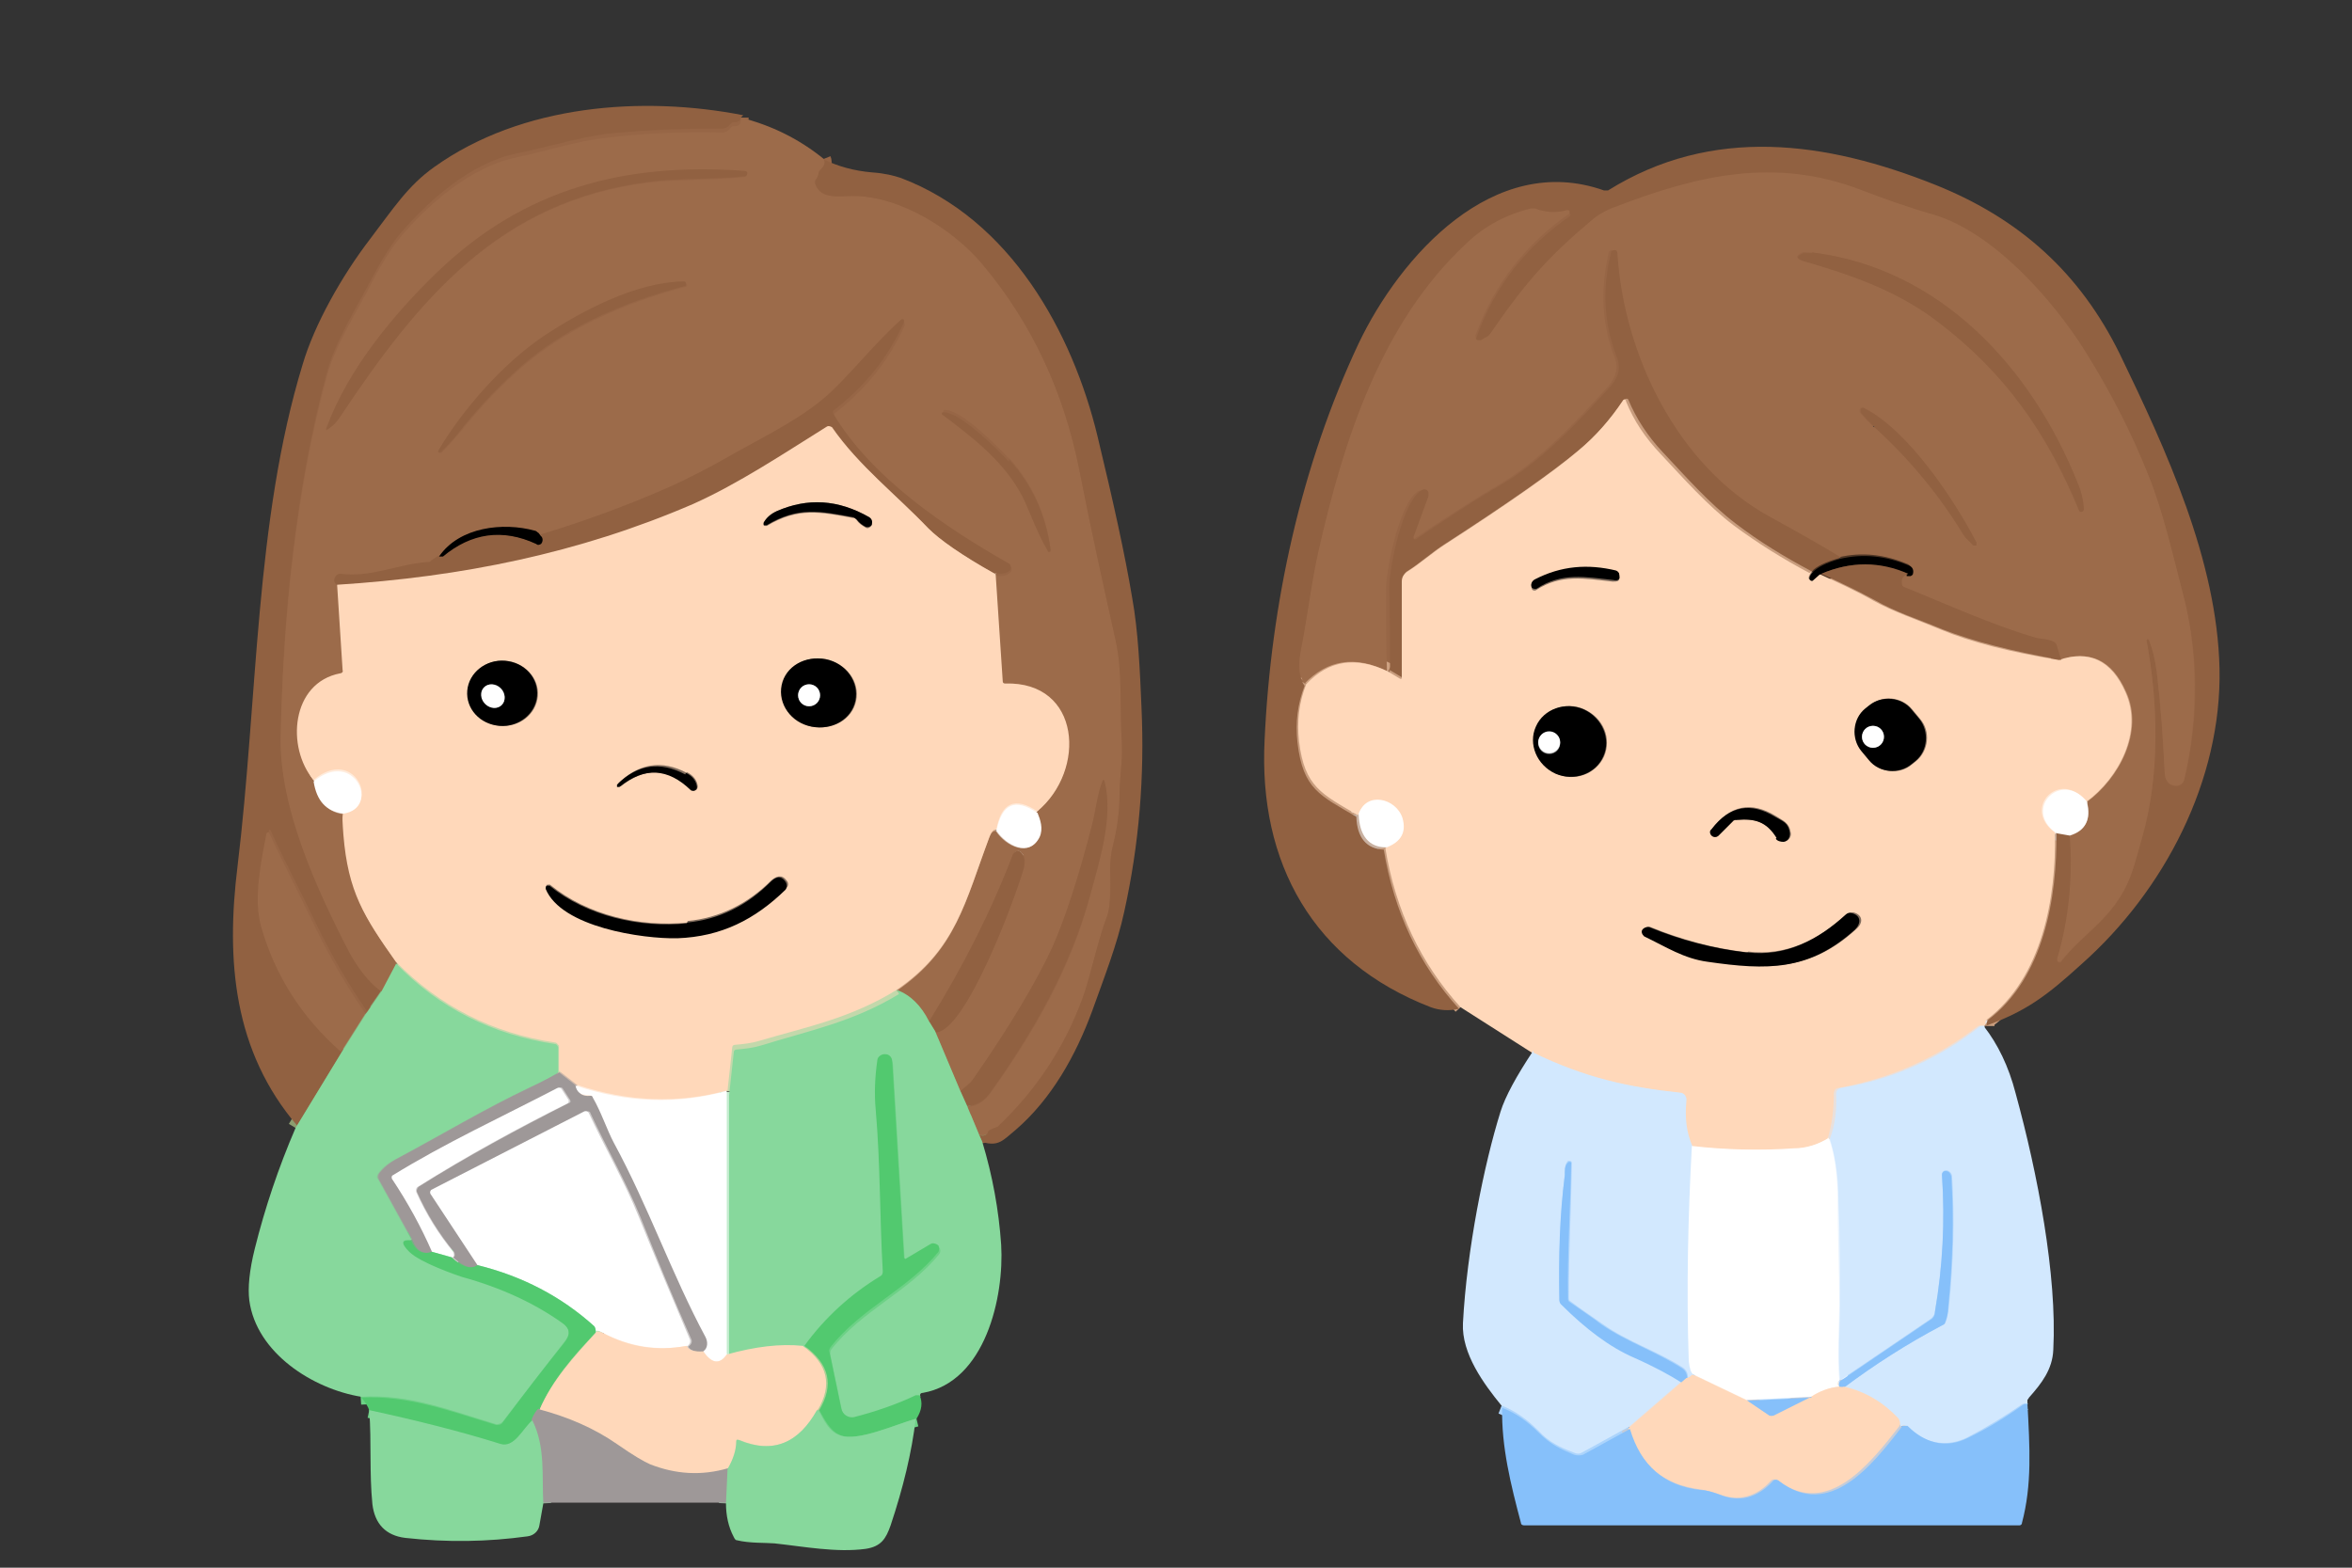 <?xml version="1.0" encoding="UTF-8"?>
<svg id="_レイヤー_1" data-name="レイヤー 1" xmlns="http://www.w3.org/2000/svg" width="300" height="200" viewBox="0 0 300 200">
  <rect x="0" y="0" width="300" height="200" fill="#333333" stroke="none"/>
  <g>
    <path d="m94.5,15c0,.4-.4.6-.8.6-.2,0-.4,0-.5.2-.3.4-.7.6-1.1.6-5.3,0-10.3.2-14.9.7-3.6.5-7.5,1.7-11.4,2.5-5.8,1.2-11.3,6.1-15,10.5-1,1.3-2.1,3-3.3,5.3-2,3.8-4.7,8.1-5.8,12.1-4,14.8-5.6,31.1-5.9,46.3-.2,8.8,4.5,19,8.8,27.3,1.2,2.4,2.6,4,4.2,5" vector-effect="non-scaling-stroke" fill="none" stroke="#976646" stroke-width="2"/>
    <path d="m48.6,126.4l-2,2.9" vector-effect="non-scaling-stroke" fill="none" stroke="#8c9d6f" stroke-width="2"/>
    <path d="m46.6,129.3c-2.4-3.5-4.5-7.1-6.3-10.8-2.3-4.8-4.1-8.1-6-12.3,0,0-.1-.1-.2,0,0,0,0,0,0,.1-.7,3.6-1.8,8.3-.7,11.9,1.8,6.3,5.2,11.6,10.2,16" vector-effect="non-scaling-stroke" fill="none" stroke="#976646" stroke-width="2"/>
    <path d="m43.6,134.2l-5.9,9.7" vector-effect="non-scaling-stroke" fill="none" stroke="#8c9d6f" stroke-width="2"/>
    <path d="m46.6,129.3l-3.1,4.9" vector-effect="non-scaling-stroke" fill="none" stroke="#92a273" stroke-width="2"/>
    <path d="m71.3,136.8c-1.2.7-2.4,1.3-3.7,1.9-5.7,2.7-11.2,6-16.8,9-1.2.6-2.1,1.3-2.6,2.1-.1.2-.2.4,0,.6l4.3,7.8" vector-effect="non-scaling-stroke" fill="none" stroke="#93b89a" stroke-width="2"/>
    <path d="m52.4,158.2c-1.3-.1-1.4.3-.3,1.4,1.4,1.4,6.1,3,6.7,3.2,5.1,1.4,9.3,3.3,12.7,5.8,1.2.9,1.2,1.6.3,2.7-2.5,3.2-5.1,6.6-7.8,10.1-.2.2-.5.3-.8.3-5.7-1.7-11.1-3.9-17.2-3.5" vector-effect="non-scaling-stroke" fill="none" stroke="#6dd186" stroke-width="2"/>
    <path d="m105,20.3c.2.5,0,.9-.4,1.3-.2.1-.3.3-.3.6,0,.3-.2.6-.4.8-.1.1-.2.3,0,.5.7,2,3.2,1.5,4.8,1.5,6.1,0,12.9,4.3,16.5,8.7,6.3,7.5,10.4,16.3,12.4,26.4,1.4,7.2,3,14.4,4.6,21.6.9,4,.5,8,.8,13.3.1,2.1-.3,4.3-.3,6.3,0,2.2-.2,4.3-.8,6.4-.3,1.1-.4,2.2-.4,3.2,0,3,0,5-.4,6-1.3,3.4-2,7.6-3.1,10.4-2.3,6.3-6,11.8-10.9,16.5,0,0,0,0-.1,0-.3.1-.5.2-.7.3-.2,0-.3.2-.4.4-.1.3-.5.4-1.1.3" vector-effect="non-scaling-stroke" fill="none" stroke="#976646" stroke-width="2"/>
    <path d="m124.9,144.7l-1.5-3.6" vector-effect="non-scaling-stroke" fill="none" stroke="#92a273" stroke-width="2"/>
    <path d="m123.4,141.2c1.1,0,2.1-.6,2.9-1.7,5.7-7.9,10.4-16.2,12.8-25.4,1.2-4.4,2.9-9.9,1.8-14.3,0-.3-.2-.3-.3,0-.7,1.6-.9,3.9-1.2,5.1-1.8,7.1-3.5,12.5-5.2,16.1-2,4.3-5.3,9.9-10.1,16.8-.5.7-1,.9-1.6,1.5" vector-effect="non-scaling-stroke" fill="none" stroke="#976646" stroke-width="2"/>
    <path d="m122.5,139.2l-3.2-7.6" vector-effect="non-scaling-stroke" fill="none" stroke="#92a273" stroke-width="2"/>
    <path d="m119.3,131.6c3.8.1,10.2-17.1,11.3-21,.2-.7.2-1.4-.3-1.9-.2-.3-.6-.3-.9,0,0,0-.2.2-.2.3-2.8,7.4-6.3,14.5-10.7,21.3" vector-effect="non-scaling-stroke" fill="none" stroke="#976646" stroke-width="2"/>
    <path d="m118.5,130.3c-1-2.1-2.4-3.4-4.1-4" vector-effect="non-scaling-stroke" fill="none" stroke="#92a273" stroke-width="2"/>
    <path d="m114.4,126.3c7.5-5.2,8.7-11.2,11.7-19.4.2-.6.5-1,.9-1" vector-effect="non-scaling-stroke" fill="none" stroke="#cea282" stroke-width="2"/>
    <path d="m127.1,105.9c1.3,2,4.3,3.4,5.5.8.5-1,0-2.1-.3-3.2" vector-effect="non-scaling-stroke" fill="none" stroke="#ceb5a5" stroke-width="2"/>
    <path d="m132.3,103.6c6.3-5.2,5.6-16.6-4.1-16.3-.2,0-.3,0-.3-.3l-.9-13.6" vector-effect="non-scaling-stroke" fill="none" stroke="#cea282" stroke-width="2"/>
    <path d="m127,73.3c.8.2,1.5.1,2-.4.2-.2.2-.5,0-.7,0,0,0,0-.1,0-8.2-4.6-17.6-10.9-22.4-19.1-.1-.2,0-.4.1-.5,3.9-3,6.9-6.7,8.9-11.2,0-.1,0-.3-.1-.4-.1,0-.2,0-.3,0-3.2,2.8-5.9,6.3-8.8,9.1-3.4,3.3-8.1,5.5-12.2,7.8-3.3,1.9-6.2,3.4-8.7,4.5-5.3,2.3-10.7,4.3-16.3,6" vector-effect="non-scaling-stroke" fill="none" stroke="#976646" stroke-width="2"/>
    <path d="m68.9,68.3l-.3-.4c-.1-.1-.3-.3-.5-.3-4.1-1.1-9.7-.5-12.2,3.3" vector-effect="non-scaling-stroke" fill="none" stroke="#4e3625" stroke-width="2"/>
    <path d="m55.9,70.9l-.9.6c-.2.1-.3.2-.5.2-3.9.3-7.1,2-11.1,1.5-.2,0-.4,0-.5.2-.4.5-.4.9.2,1.3" vector-effect="non-scaling-stroke" fill="none" stroke="#976646" stroke-width="2"/>
    <path d="m43.1,74.8l.7,10.9c0,.2-.1.4-.3.4-6.4,1.2-6.9,9.4-3.4,13.6" vector-effect="non-scaling-stroke" fill="none" stroke="#cea282" stroke-width="2"/>
    <path d="m40,99.7c.4,2.5,1.6,3.9,3.8,4.1" vector-effect="non-scaling-stroke" fill="none" stroke="#ceb5a5" stroke-width="2"/>
    <path d="m43.8,103.8c0,.4,0,1.4,0,2.9.6,7.3,2.6,10.4,6.7,16.2" vector-effect="non-scaling-stroke" fill="none" stroke="#cea282" stroke-width="2"/>
    <path d="m50.5,122.9l-1.9,3.6" vector-effect="non-scaling-stroke" fill="none" stroke="#92a273" stroke-width="2"/>
    <path d="m76,170c-2.8,2.9-5.6,6.1-7.2,9.9" vector-effect="non-scaling-stroke" fill="none" stroke="#a9d195" stroke-width="2"/>
    <path d="m68.8,179.8c-.3.2-.6.6-.9,1.4" vector-effect="non-scaling-stroke" fill="none" stroke="#78b184" stroke-width="2"/>
    <path d="m67.9,181.2c-1.2,1-2.3,3.5-4.1,3-5.1-1.6-10.6-3-16.7-4.3" vector-effect="non-scaling-stroke" fill="none" stroke="#6dd186" stroke-width="2"/>
    <path d="m73.5,138.6c.1.9.7,1.3,1.7,1.2.2,0,.4,0,.5.3,1,1.9,1.7,4.1,2.7,5.8,4.4,8.1,7.4,16.8,11.7,24.8.3.6.3,1.4-.3,1.8" vector-effect="non-scaling-stroke" fill="none" stroke="#cfcccc" stroke-width="2"/>
    <path d="m89.8,172.4c-1.2,0-1.9-.2-2.1-.7" vector-effect="non-scaling-stroke" fill="none" stroke="#cfb8a9" stroke-width="2"/>
    <path d="m87.6,171.7c.4-.3.5-.6.4-.9-2.3-5.2-4.4-10.3-6.5-15.6-1.8-4.4-4.3-8.8-6.4-13.3,0-.2-.4-.3-.6-.2,0,0,0,0,0,0l-19.5,10c-.2.1-.3.3-.1.5l6,9.1" vector-effect="non-scaling-stroke" fill="none" stroke="#cfcccc" stroke-width="2"/>
    <path d="m60.9,161.4c-.8.6-1.9.3-3.3-1" vector-effect="non-scaling-stroke" fill="none" stroke="#78b184" stroke-width="2"/>
    <path d="m57.6,160.4c.1,0,.2-.1.2-.3,0-.1,0-.3-.1-.4-1.9-2.3-3.5-4.9-4.7-7.6-.1-.2,0-.5.2-.7,6.2-3.9,12.7-7.4,19.2-10.7.2,0,.2-.3.1-.4,0,0,0,0,0,0l-.9-1.4c-.1-.2-.3-.2-.5-.1-7.1,3.7-14.3,7-21.1,11.2-.2.1-.2.2,0,.4,2,3,3.7,6.1,5.1,9.3" vector-effect="non-scaling-stroke" fill="none" stroke="#cfcccc" stroke-width="2"/>
    <path d="m55.1,159.7c-1.2.4-2.1,0-2.7-1.5" vector-effect="non-scaling-stroke" fill="none" stroke="#78b184" stroke-width="2"/>
    <path d="m132.3,103.6c-2.8-1.9-4.6-1.1-5.2,2.3" vector-effect="non-scaling-stroke" fill="none" stroke="#ffecdd" stroke-width="2"/>
    <path d="m114.4,126.3c-5.9,3.7-11.6,4.8-17.7,6.6-1,.3-2,.4-3.1.5-.2,0-.3.2-.3.3l-.6,5.5" vector-effect="non-scaling-stroke" fill="none" stroke="#c3d8ab" stroke-width="2"/>
    <path d="m92.7,139.3c-6.2,1.7-12.6,1.5-19.2-.7" vector-effect="non-scaling-stroke" fill="none" stroke="#ffecdd" stroke-width="2"/>
    <path d="m73.5,138.6l-2.3-1.8" vector-effect="non-scaling-stroke" fill="none" stroke="#cfb8a9" stroke-width="2"/>
    <path d="m71.3,136.8v-3.2c-.2-.2-.3-.4-.5-.4-8-1.2-14.7-4.6-20.3-10.3" vector-effect="non-scaling-stroke" fill="none" stroke="#c3d8ab" stroke-width="2"/>
    <path d="m43.8,103.8c4.9-.7,1.4-8.5-3.8-4.1" vector-effect="non-scaling-stroke" fill="none" stroke="#ffecdd" stroke-width="2"/>
    <path d="m127,73.3c-4.3-2.4-7.1-4.4-8.5-5.8-4.1-4.3-8.9-8-12.3-12.9-.1-.2-.4-.2-.6-.1-5.6,3.5-11.3,7.4-17.1,9.9-14.5,6.4-29.6,9.3-45.4,10.3" vector-effect="non-scaling-stroke" fill="none" stroke="#c89d7e" stroke-width="2"/>
    <path d="m55.9,70.9c0,0,.1,0,.2,0,0,0,.2,0,.3,0,3.6-3,7.6-3.5,11.9-1.6.3.1.7,0,.8-.3,0-.2,0-.4,0-.6,0,0,0-.1-.2-.2" vector-effect="non-scaling-stroke" fill="none" stroke="#493121" stroke-width="2"/>
    <path d="m123.4,141.2l-.9-2" vector-effect="non-scaling-stroke" fill="none" stroke="#8c9d6f" stroke-width="2"/>
    <path d="m117.3,178s0,0-.1,0c-.1,0-.2,0-.3,0-2.5,1.2-5.2,2.2-7.9,2.8-.8.2-1.5-.3-1.7-1,0,0,0,0,0,0l-1.5-7.2c0-.2,0-.4.1-.6,3.9-5,9.9-7.4,13.8-12.2.2-.3.2-.7-.1-1-.2-.2-.5-.2-.8,0l-3.2,1.9c0,0-.2,0-.3,0,0,0,0,0,0-.1l-1.5-25c0-.5-.5-.9-1-.9-.5,0-.8.4-.9.8-.3,2.1-.4,4.2-.2,6.3.6,6.9.5,13.7.9,20.6,0,.3,0,.5-.3.6-3.8,2.4-7.1,5.3-9.7,8.9" vector-effect="non-scaling-stroke" fill="none" stroke="#6dd186" stroke-width="2"/>
    <path d="m102.5,171.7c-2.9-.2-6.2.1-9.7,1.1" vector-effect="non-scaling-stroke" fill="none" stroke="#c3d8ab" stroke-width="2"/>
    <path d="m92.8,172.8v-33.5" vector-effect="non-scaling-stroke" fill="none" stroke="#c3ecce" stroke-width="2"/>
    <path d="m119.3,131.6l-.8-1.3" vector-effect="non-scaling-stroke" fill="none" stroke="#8c9d6f" stroke-width="2"/>
    <path d="m125.3,145.6l-.4-.9" vector-effect="non-scaling-stroke" fill="none" stroke="#8c9d6f" stroke-width="2"/>
    <path d="m92.9,187.4l-.2,4.4" vector-effect="non-scaling-stroke" fill="none" stroke="#93b89a" stroke-width="2"/>
    <path d="m69.3,191.8c-.2-3.5.3-7.2-1.4-10.6" vector-effect="non-scaling-stroke" fill="none" stroke="#93b89a" stroke-width="2"/>
    <path d="m87.6,171.7c-3.7.7-7.3.1-10.8-1.7-.5-.3-.8-.3-.8,0" vector-effect="non-scaling-stroke" fill="none" stroke="#ffecdd" stroke-width="2"/>
    <path d="m76,170c0-.4-.1-.6-.2-.8-4.2-3.8-9.2-6.4-14.9-7.8" vector-effect="non-scaling-stroke" fill="none" stroke="#a9e4b7" stroke-width="2"/>
    <path d="m104.4,179.9c-2.3,4-5.5,5.7-10,3.8-.2,0-.3,0-.3.2,0,1.2-.4,2.4-1.1,3.5" vector-effect="non-scaling-stroke" fill="none" stroke="#c3d8ab" stroke-width="2"/>
    <path d="m92.9,187.4c-3.4,1-6.8.8-10-.5-.8-.3-2.1-1.2-4.1-2.5-2.9-2-6.2-3.5-10-4.5" vector-effect="non-scaling-stroke" fill="none" stroke="#cfb8a9" stroke-width="2"/>
    <path d="m57.6,160.4l-2.5-.7" vector-effect="non-scaling-stroke" fill="none" stroke="#a9e4b7" stroke-width="2"/>
    <path d="m92.8,172.8c-.9,1.3-1.9,1.2-3-.4" vector-effect="non-scaling-stroke" fill="none" stroke="#ffecdd" stroke-width="2"/>
    <path d="m116.9,181c-2.5.6-7.5,3-9.7,2.1-1.4-.6-2-2-2.7-3.2" vector-effect="non-scaling-stroke" fill="none" stroke="#6dd186" stroke-width="2"/>
    <path d="m104.4,179.9c1.9-3.2,1.3-5.9-1.9-8.2" vector-effect="non-scaling-stroke" fill="none" stroke="#a9d195" stroke-width="2"/>
    <path d="m253.4,130.9c0-.4,0-.6.2-.8,7.1-5.4,8.8-15.6,8.7-23.9" vector-effect="non-scaling-stroke" fill="none" stroke="#c89d7e" stroke-width="2"/>
    <path d="m262.2,106.2l1.7.3" vector-effect="non-scaling-stroke" fill="none" stroke="#c8b0a0" stroke-width="2"/>
    <path d="m264,106.5c.5,5.5,0,10.8-1.6,15.9,0,.2,0,.3.2.4.1,0,.3,0,.3-.1,2.6-3.4,6-5.1,8.2-9.4.9-1.9,1.5-4.2,2.1-6.3,2.3-7.9,2.1-17.1.6-25.2,0,0,0-.2.1-.2,0,0,.2,0,.2.1h0c.5,1.2.8,2.6,1,4.1.5,4.2.8,8.4,1,12.6,0,1.2.5,1.8,1.4,1.9.5,0,1-.3,1.1-.8,1.9-7.7,1.9-16.3-.2-23.8-1.3-5-2.5-10.2-4.3-14.8-2.3-5.6-5-10.9-8.2-16.1-4.1-6.5-11.6-15-19.2-17.3-3.2-1-6.3-2.1-9.4-3.2-11-4.2-21-1.7-31.3,2.2-1.1.4-2.2,1.1-3.1,1.8-5,4.3-8.1,7.4-12.7,14.2-.2.2-.3.4-.6.6-.3.2-.5.3-.7.4-.2.1-.5.1-.6,0,0-.1-.1-.3,0-.4,2.3-6.5,6.3-11.6,11.9-15.5.1,0,.2-.3,0-.4,0-.1-.2-.1-.3-.1-1.4.4-2.7.4-4.1-.2-.2,0-.4,0-.6,0-3.1.7-5.8,2.2-8.1,4.4-10.8,10.2-15.7,25.2-18.9,39.2-.9,3.9-1.5,8.9-2.3,12.9-.4,1.8-.2,3.1.5,4.1" vector-effect="non-scaling-stroke" fill="none" stroke="#976646" stroke-width="2"/>
    <path d="m166.6,87.2c-.9,2.3-1.2,4.7-.9,7.3.7,5.9,2.9,6.7,7.5,9.4" vector-effect="non-scaling-stroke" fill="none" stroke="#c89d7e" stroke-width="2"/>
    <path d="m173.3,103.9c.1,2.7,1.3,4.1,3.5,4.2" vector-effect="non-scaling-stroke" fill="none" stroke="#c8b0a0" stroke-width="2"/>
    <path d="m176.8,108.1c1.3,7.9,4.5,14.7,9.6,20.3" vector-effect="non-scaling-stroke" fill="none" stroke="#c89d7e" stroke-width="2"/>
    <path d="m231.1,72.9c-.5.6-.5,1-.2,1.1,0,0,.2,0,.2,0l.9-.8" vector-effect="non-scaling-stroke" fill="none" stroke="#806c5d" stroke-width="2"/>
    <path d="m232.1,73.2c2.4,1.1,4.8,2.2,6.9,3.4,2.7,1.5,5.5,2.4,8.6,3.7,3.8,1.6,8.9,2.9,15.1,3.9" vector-effect="non-scaling-stroke" fill="none" stroke="#c89d7e" stroke-width="2"/>
    <path d="m266.2,102.4c-3.3-4.3-8.3.8-4,3.9" vector-effect="non-scaling-stroke" fill="none" stroke="#ffecdd" stroke-width="2"/>
    <path d="m253.1,131h-.2c-.1-.1-.2-.1-.4,0-5.3,4.1-11.2,6.7-17.8,7.9-.4,0-.6.4-.6.8,0,1.9-.2,3.8-.8,5.7" vector-effect="non-scaling-stroke" fill="none" stroke="#e9e0dc" stroke-width="2"/>
    <path d="m233.3,145.3c-1.3.8-2.8,1.2-4.4,1.3-4.3.2-8.6.1-13-.3" vector-effect="non-scaling-stroke" fill="none" stroke="#ffecdd" stroke-width="2"/>
    <path d="m215.9,146.2c-.8-1.8-1-3.7-.8-5.8,0-.5-.3-1-.8-1.1h0c-6.6-.7-12.2-1.9-18.7-5.1" vector-effect="non-scaling-stroke" fill="none" stroke="#e9e0dc" stroke-width="2"/>
    <path d="m176.8,108.1c1.9-.7,2.6-1.9,2.1-3.7-.7-2.5-4.6-3.4-5.6-.5" vector-effect="non-scaling-stroke" fill="none" stroke="#ffecdd" stroke-width="2"/>
    <path d="m264,106.5c2-.6,2.8-2,2.2-4.2" vector-effect="non-scaling-stroke" fill="none" stroke="#ceb5a5" stroke-width="2"/>
    <path d="m266.2,102.4c4.1-3,7.3-9,5-14-1.8-4.1-4.6-5.4-8.5-4.1" vector-effect="non-scaling-stroke" fill="none" stroke="#cea282" stroke-width="2"/>
    <path d="m262.7,84.2l-.6-2c0-.1-.1-.3-.3-.3-.6-.4-1.7-.3-2.2-.5-5.8-1.7-11.2-4.2-16.9-6.5-.2,0-.3-.2-.3-.4,0-.5.1-.9.6-1.2" vector-effect="non-scaling-stroke" fill="none" stroke="#976646" stroke-width="2"/>
    <path d="m243.2,73.3c.3,0,.4,0,.5,0,.3-.2.4-.7.2-1,0-.1-.2-.2-.3-.3-3-1.3-6-1.6-8.9-.9" vector-effect="non-scaling-stroke" fill="none" stroke="#4e3625" stroke-width="2"/>
    <path d="m234.6,71.2c-3.1-1.9-6.1-3.6-9.1-5.2-11.8-6.5-18.7-20.6-19.4-33.6,0-.2-.2-.4-.4-.4-.2,0-.3.1-.4.3-1.1,4.7-.9,9.1.7,13.3.6,1.4.2,2.6-.7,3.7-3.8,4.2-8.7,9.5-13.8,12.5-3.7,2.2-7.4,4.6-11.1,7.1,0,0-.2,0-.3,0,0,0,0-.1,0-.2l1.9-5.2c.1-.3,0-.7-.4-.8-.2,0-.4,0-.5,0-2.4,1.2-4.2,9.9-4.2,12.5,0,3.4,0,6.9.1,10.5" vector-effect="non-scaling-stroke" fill="none" stroke="#976646" stroke-width="2"/>
    <path d="m177.1,85.6c-4.1-2-7.6-1.4-10.5,1.6" vector-effect="non-scaling-stroke" fill="none" stroke="#cea282" stroke-width="2"/>
    <path d="m234.7,176.1c-.3.3-.3.6,0,.8" vector-effect="non-scaling-stroke" fill="none" stroke="#c3e0fd" stroke-width="2"/>
    <path d="m234.6,176.9c-1.4.2-2.6.6-3.6,1.3" vector-effect="non-scaling-stroke" fill="none" stroke="#ffecdd" stroke-width="2"/>
    <path d="m231,178.2l-8.2.4" vector-effect="non-scaling-stroke" fill="none" stroke="#c3e0fd" stroke-width="2"/>
    <path d="m222.8,178.7l-6.9-3.3" vector-effect="non-scaling-stroke" fill="none" stroke="#ffecdd" stroke-width="2"/>
    <path d="m258.6,179c-.3,0-.4,0-.5,0-2.3,1.6-4.6,3-7.1,4.3-2.9,1.4-5.6.6-7.8-1.5-.1-.1-.3-.2-.5,0,0,0-.1,0-.2.1" vector-effect="non-scaling-stroke" fill="none" stroke="#acd4fc" stroke-width="2"/>
    <path d="m242.5,181.9v-.5c0-.2-.2-.3-.3-.5-1.9-2-4.3-3.3-6.9-4" vector-effect="non-scaling-stroke" fill="none" stroke="#e9e0dc" stroke-width="2"/>
    <path d="m235.3,177c4-3,8.2-5.6,12.6-8,.2,0,.3-.2.4-.4.2-.5.3-1.2.4-2,.6-5.9.7-11.3.4-16.4,0-.5-.3-.8-.7-.9-.3,0-.5.1-.6.4,0,0,0,0,0,.1.4,5.9.1,11.7-.9,17.5,0,.4-.3.8-.6,1l-11.5,7.8" vector-effect="non-scaling-stroke" fill="none" stroke="#acd4fc" stroke-width="2"/>
    <path d="m234.7,176.1c-.3-3.2,0-7.3,0-9.6,0-4.4,0-8.8-.2-13.2,0-3.5-.5-6.1-1.1-8" vector-effect="non-scaling-stroke" fill="none" stroke="#e9f4ff" stroke-width="2"/>
    <path d="m234.6,71.2c-1.8.5-3,1.1-3.5,1.7" vector-effect="non-scaling-stroke" fill="none" stroke="#493121" stroke-width="2"/>
    <path d="m231.1,72.9c-3.4-1.8-6.7-3.8-9.7-6.1-3.3-2.5-6.3-5.9-9.3-9.1-1.9-2-3.4-4.3-4.4-6.7,0-.1-.2-.2-.4-.1,0,0,0,0-.1,0-1.6,2.4-3.5,4.6-5.8,6.5-3.2,2.7-8.9,6.7-17.1,12-1.6,1-3.1,2.4-4.7,3.4-.4.2-.6.7-.6,1.2v12.3c0,.2,0,.2-.2.1l-1.5-.9" vector-effect="non-scaling-stroke" fill="none" stroke="#c89d7e" stroke-width="2"/>
    <path d="m215.9,146.2c-.5,9.1-.7,18.3-.4,27.4,0,.9.2,1.5.5,1.7" vector-effect="non-scaling-stroke" fill="none" stroke="#e9f4ff" stroke-width="2"/>
    <path d="m216,175.4c-.2.2-.5.3-.7.4" vector-effect="non-scaling-stroke" fill="none" stroke="#e9e0dc" stroke-width="2"/>
    <path d="m215.2,175.8c0-.6-.2-1-.6-1.3-3.2-2.1-7.1-3.3-10.3-5.6-1.4-1-2.8-1.9-4.1-2.9-.2-.1-.2-.3-.2-.5,0-5.8.3-11.3.4-17.1,0-.2-.1-.3-.3-.3,0,0-.2,0-.2,0-.5.5-.3,1.1-.4,1.6-.6,5.3-.8,10.6-.7,16,0,.2,0,.3.2.5,3.2,3.2,6.3,5.5,9.3,6.8,2.7,1.2,4.8,2.3,6.1,3.2" vector-effect="non-scaling-stroke" fill="none" stroke="#acd4fc" stroke-width="2"/>
    <path d="m214.5,176.3l-6.7,5.8" vector-effect="non-scaling-stroke" fill="none" stroke="#e9e0dc" stroke-width="2"/>
    <path d="m207.8,182.1l-6,3.3c-.3.2-.7.2-1.1,0-1.8-.7-3.1-1.3-4.5-2.8-1.4-1.4-2.9-2.5-4.7-3.2" vector-effect="non-scaling-stroke" fill="none" stroke="#acd4fc" stroke-width="2"/>
    <path d="m243.2,73.3c-3.6-1.7-7.3-1.7-11.1,0" vector-effect="non-scaling-stroke" fill="none" stroke="#493121" stroke-width="2"/>
    <path d="m222.8,178.7l2.8,1.9c.2.1.3.1.5,0l4.8-2.4" vector-effect="non-scaling-stroke" fill="none" stroke="#c3ccda" stroke-width="2"/>
    <path d="m242.5,181.9c-3.9,5-9.3,11.7-15.6,7-.3-.2-.7-.2-.9,0-1.9,2.1-4.2,2.7-6.7,1.7-.9-.3-1.7-.5-2.4-.6-4.7-.6-7.7-3.2-9.1-7.8" vector-effect="non-scaling-stroke" fill="none" stroke="#c3ccda" stroke-width="2"/>
    <path d="m235.3,177c-.3,0-.5,0-.6,0" vector-effect="non-scaling-stroke" fill="none" stroke="#c3ccda" stroke-width="2"/>
    <path d="m215.2,175.8l-.7.6" vector-effect="non-scaling-stroke" fill="none" stroke="#c3ccda" stroke-width="2"/>
    <path d="m55.8,34.7c-5.7,5.5-11.4,12.5-14.2,19.9-.1.3,0,.4.2.2.5-.4,1-.9,1.4-1.4,10.1-15.2,20.5-27.7,39.5-30.1,3.4-.4,8.2-.3,12.2-.7.2,0,.4-.2.3-.4,0-.2-.2-.3-.3-.3-15.2-1.1-28,2.2-39.2,12.9" vector-effect="non-scaling-stroke" fill="none" stroke="#976646" stroke-width="2"/>
    <path d="m55.9,57.5c0,0,0,.2,0,.3,0,0,.2,0,.3,0h0c.9-.9,1.7-1.9,2.6-2.9,2-2.5,4.2-4.9,6.6-7.1,6.1-5.7,14-9.1,21.9-11.2.2,0,.3-.2.2-.3,0-.1-.2-.2-.3-.2-6.1.1-12.9,3.7-17.9,7-5.4,3.6-10.4,9.5-13.4,14.6" vector-effect="non-scaling-stroke" fill="none" stroke="#976646" stroke-width="2"/>
    <path d="m128.7,58.6c-1.4-1.5-6.2-6.4-8.3-6.3-.1,0-.2.1-.2.2,0,0,0,.1,0,.2,3.7,2.8,7.4,5.6,9.8,9.7,1,1.8,1.9,4.7,3.7,7.8,0,0,.1.1.2,0,0,0,0-.1,0-.2-.6-4.5-2.4-8.4-5.3-11.6" vector-effect="non-scaling-stroke" fill="none" stroke="#976646" stroke-width="2"/>
    <path d="m265,61.6c-5.9-14.7-17.4-27.3-33.9-29.4-.7,0-1.1-.1-1.2,0-.9.4-.9.7,0,1,6.2,1.8,12,3.9,17.1,7.7,8.6,6.5,14,14.2,18.1,24.1,0,.2.3.3.5.2.1,0,.2-.2.2-.3,0-1-.4-2.1-.8-3.3" vector-effect="non-scaling-stroke" fill="none" stroke="#976646" stroke-width="2"/>
    <path d="m239.1,54.5c4.4,4,8.2,8.6,11.3,13.7.3.4.9.9,1.2,1.3,0,.1.3.2.4,0,.1,0,.2-.3,0-.4h0c-2.8-5.4-8.7-14.3-14.3-17.1-.2,0-.4,0-.5.2,0,.1,0,.3,0,.4.7.8,1.3,1.4,1.7,1.8" vector-effect="non-scaling-stroke" fill="none" stroke="#976646" stroke-width="2"/>
    <path d="m206.1,72.8c-3.6-.9-7.1-.5-10.4,1.1-.5.3-.6.6-.4,1.1,0,.2.3.3.5.2,0,0,0,0,0,0,3.2-2.1,6.2-1.5,9.8-1.1.3,0,.5,0,.7-.1.2-.2.2-.5,0-.8,0-.2-.2-.3-.4-.3" vector-effect="non-scaling-stroke" fill="none" stroke="#806c5d" stroke-width="2"/>
    <path d="m243.8,90.5c-1.3-1.6-3.8-1.9-5.4-.5l-.5.4c-1.6,1.3-1.9,3.8-.5,5.4l1,1.2c1.3,1.6,3.8,1.9,5.4.5l.5-.4c1.6-1.3,1.9-3.8.5-5.4l-1-1.2" vector-effect="non-scaling-stroke" fill="none" stroke="#806c5d" stroke-width="2"/>
    <path d="m204.5,96.5c1-2.3-.1-4.9-2.5-6-2.4-1.1-5.1,0-6.1,2.2,0,0,0,0,0,0-1,2.3.1,4.9,2.5,6,2.4,1.1,5.1,0,6.1-2.2h0" vector-effect="non-scaling-stroke" fill="none" stroke="#806c5d" stroke-width="2"/>
    <path d="m221.5,104.6c2.4-.2,3.8.3,5.1,2.3.3.4.9.6,1.3.3.3-.2.5-.6.4-1-.2-1.3-1-1.5-1.9-2.1-3.1-1.9-5.8-1.4-8.1,1.6-.2.3-.2.7,0,.9.3.2.6.2.8,0l1.8-1.8c.1-.1.3-.2.5-.2" vector-effect="non-scaling-stroke" fill="none" stroke="#806c5d" stroke-width="2"/>
    <path d="m222.8,121.5c-4.3-.5-8.4-1.6-12.3-3.2-.4-.2-.8,0-1,.4,0,0,0,0,0,0,0,.1,0,.3.1.4,0,.1.2.2.3.3,2.6,1.4,5,2.8,8,3.2,7.6,1.1,12.9,1.3,18.8-4.1.9-.8.8-1.8-.4-2.1-.3,0-.6,0-.8.2-3.5,3.2-7.7,5.4-12.6,4.8" vector-effect="non-scaling-stroke" fill="none" stroke="#806c5d" stroke-width="2"/>
    <path d="m110.9,66c-4-2.3-7.9-2.5-11.8-.8-.8.3-1.3.8-1.7,1.5,0,.1,0,.3.1.4,0,0,.2,0,.3,0,4-2.4,6.8-1.8,11.1-1,.2,0,.3.1.4.3.3.4.6.6,1.1.9.3.2.6,0,.8-.3.1-.3,0-.7-.3-.9h0" vector-effect="non-scaling-stroke" fill="none" stroke="#806c5d" stroke-width="2"/>
    <path d="m109.1,89.4c.5-2.4-1.2-4.7-3.8-5.3h0c-2.6-.5-5.1.9-5.6,3.3-.5,2.4,1.2,4.7,3.8,5.3h0c2.6.5,5.1-.9,5.6-3.3" vector-effect="non-scaling-stroke" fill="none" stroke="#806c5d" stroke-width="2"/>
    <path d="m68.5,88.8c.2-2.3-1.7-4.3-4.1-4.5-2.5-.2-4.6,1.5-4.8,3.8h0c-.2,2.3,1.7,4.3,4.1,4.5,2.5.2,4.6-1.5,4.8-3.8h0" vector-effect="non-scaling-stroke" fill="none" stroke="#806c5d" stroke-width="2"/>
    <path d="m87.5,98.6c-3.2-1.7-6.1-1.2-8.7,1.3,0,0,0,.2,0,.3,0,.1.2.2.3.1,0,0,0,0,0,0,3.2-2.5,6.2-2.4,9.1.4.2.2.4.2.6,0,0,0,.1-.2.1-.4-.1-.8-.6-1.4-1.4-1.8" vector-effect="non-scaling-stroke" fill="none" stroke="#806c5d" stroke-width="2"/>
    <path d="m87.6,117.7c-6,.6-12.7-.9-17.5-4.8-.1-.1-.4,0-.5,0,0,0,0,.2,0,.3,2,4.9,12.4,6.5,16.8,6.3,5.6-.2,9.9-2.4,13.8-6.2.3-.3.3-.7,0-1-.6-.8-1.3-.5-1.9,0-3,3-6.6,4.8-10.7,5.2" vector-effect="non-scaling-stroke" fill="none" stroke="#806c5d" stroke-width="2"/>
    <path d="m104.6,88.7c0-.8-.6-1.4-1.4-1.4s-1.4.6-1.4,1.4.6,1.4,1.4,1.4h0c.8,0,1.4-.6,1.4-1.4h0" vector-effect="non-scaling-stroke" fill="none" stroke="gray" stroke-width="2"/>
    <path d="m64,89.9c.5-.5.5-1.5-.1-2.1-.6-.6-1.6-.7-2.1-.1-.5.5-.5,1.5.1,2.1.6.6,1.6.7,2.1.1" vector-effect="non-scaling-stroke" fill="none" stroke="gray" stroke-width="2"/>
    <path d="m240.3,94c0-.8-.6-1.4-1.4-1.4h0c-.8,0-1.4.6-1.4,1.4s.6,1.4,1.4,1.4c.8,0,1.4-.6,1.4-1.4h0" vector-effect="non-scaling-stroke" fill="none" stroke="gray" stroke-width="2"/>
    <path d="m199,94.7c0-.8-.6-1.4-1.4-1.4h0c-.8,0-1.4.6-1.4,1.4s.6,1.4,1.4,1.4h0c.8,0,1.4-.6,1.4-1.4h0" vector-effect="non-scaling-stroke" fill="none" stroke="gray" stroke-width="2"/>
  </g>
  <path d="m94.5,15c0,.4-.4.6-.8.6-.2,0-.4,0-.5.2-.3.4-.7.6-1.1.6-5.3,0-10.3.2-14.9.7-3.6.5-7.5,1.7-11.4,2.5-5.8,1.2-11.3,6.1-15,10.5-1,1.3-2.1,3-3.3,5.3-2,3.8-4.7,8.1-5.8,12.1-4,14.8-5.6,31.1-5.9,46.3-.2,8.8,4.5,19,8.8,27.3,1.2,2.4,2.6,4,4.2,5l-2,2.9c-2.4-3.5-4.5-7.1-6.3-10.8-2.3-4.8-4.1-8.1-6-12.3,0,0-.1-.1-.2,0,0,0,0,0,0,.1-.7,3.6-1.8,8.3-.7,11.9,1.8,6.3,5.2,11.6,10.2,16l-5.9,9.7c-8.1-9.5-9.1-21-7.6-33.1,2.6-21.4,2.2-44,8.3-64,1.5-5.1,5-11.3,8.6-16,2.9-3.8,4.8-6.8,8.2-9.2,11.2-8,26.6-9.1,39.4-6.6Z" fill="#916141"/>
  <path d="m94.5,15c3.9,1,7.4,2.7,10.6,5.3.2.5,0,.9-.4,1.3-.2.1-.3.3-.3.6,0,.3-.2.6-.4.8-.1.1-.2.3,0,.5.7,2,3.2,1.5,4.8,1.5,6.1,0,12.9,4.3,16.5,8.7,6.3,7.5,10.4,16.3,12.4,26.4,1.4,7.2,3,14.4,4.6,21.6.9,4,.5,8,.8,13.3.1,2.1-.3,4.3-.3,6.3,0,2.2-.2,4.3-.8,6.4-.3,1.1-.4,2.2-.4,3.2,0,3,0,5-.4,6-1.3,3.4-2,7.6-3.1,10.4-2.3,6.3-6,11.8-10.9,16.5,0,0,0,0-.1,0-.3.1-.5.2-.7.3-.2,0-.3.2-.4.4-.1.3-.5.4-1.1.3l-1.5-3.6c1.1,0,2.1-.6,2.9-1.7,5.7-7.9,10.4-16.2,12.8-25.4,1.2-4.4,2.9-9.9,1.8-14.3,0-.3-.2-.3-.3,0-.7,1.6-.9,3.9-1.2,5.1-1.8,7.1-3.5,12.5-5.2,16.1-2,4.3-5.3,9.9-10.1,16.8-.5.7-1,.9-1.6,1.5l-3.2-7.6c3.8.1,10.2-17.1,11.3-21,.2-.7.2-1.4-.3-1.9-.2-.3-.6-.3-.9,0,0,0-.2.2-.2.3-2.8,7.4-6.3,14.5-10.7,21.3-1-2.1-2.4-3.4-4.1-4,7.5-5.2,8.7-11.2,11.7-19.4.2-.6.5-1,.9-1,1.3,2,4.3,3.4,5.5.8.5-1,0-2.1-.3-3.2,6.3-5.2,5.6-16.6-4.1-16.3-.2,0-.3,0-.3-.3l-.9-13.6c.8.2,1.5.1,2-.4.2-.2.2-.5,0-.7,0,0,0,0-.1,0-8.2-4.6-17.6-10.9-22.4-19.1-.1-.2,0-.4.1-.5,3.9-3,6.9-6.7,8.9-11.2,0-.1,0-.3-.1-.4-.1,0-.2,0-.3,0-3.2,2.8-5.9,6.3-8.8,9.1-3.4,3.3-8.1,5.5-12.2,7.8-3.3,1.9-6.2,3.4-8.7,4.5-5.3,2.3-10.7,4.3-16.3,6l-.3-.4c-.1-.1-.3-.3-.5-.3-4.1-1.1-9.7-.5-12.2,3.3l-.9.6c-.2.1-.3.2-.5.2-3.9.3-7.1,2-11.1,1.5-.2,0-.4,0-.5.2-.4.5-.4.9.2,1.3l.7,10.9c0,.2-.1.4-.3.4-6.4,1.2-6.9,9.4-3.4,13.6.4,2.5,1.6,3.9,3.8,4.1,0,.4,0,1.4,0,2.9.6,7.3,2.6,10.4,6.7,16.2l-1.9,3.6c-1.5-1-2.9-2.7-4.2-5-4.3-8.3-8.9-18.5-8.8-27.3.3-15.2,1.9-31.6,5.9-46.3,1.1-4.1,3.9-8.3,5.8-12.1,1.2-2.3,2.3-4,3.3-5.3,3.6-4.4,9.2-9.3,15-10.5,3.8-.8,7.7-2.1,11.4-2.5,4.7-.6,9.6-.8,14.9-.7.5,0,.8-.2,1.1-.6.1-.2.3-.2.5-.2.5,0,.7-.2.8-.6Zm-38.7,19.7c-5.7,5.5-11.4,12.5-14.2,19.9-.1.3,0,.4.2.2.5-.4,1-.9,1.4-1.4,10.1-15.2,20.5-27.7,39.5-30.1,3.4-.4,8.2-.3,12.2-.7.2,0,.4-.2.3-.4,0-.2-.2-.3-.3-.3-15.2-1.1-28,2.2-39.2,12.9Zm.2,22.8c0,0,0,.2,0,.3,0,0,.2,0,.3,0h0c.9-.9,1.7-1.9,2.6-2.9,2-2.5,4.2-4.9,6.6-7.1,6.1-5.7,14-9.1,21.9-11.2.2,0,.3-.2.2-.3,0-.1-.2-.2-.3-.2-6.1.1-12.9,3.7-17.9,7-5.4,3.6-10.4,9.5-13.4,14.6Zm72.8,1.1c-1.4-1.5-6.2-6.4-8.3-6.3-.1,0-.2.1-.2.2,0,0,0,.1,0,.2,3.7,2.8,7.4,5.6,9.8,9.7,1,1.8,1.9,4.7,3.7,7.8,0,0,.1.1.2,0,0,0,0-.1,0-.2-.6-4.5-2.4-8.4-5.3-11.6Z" fill="#9c6b4a"/>
  <path d="m253.4,130.9c0-.4,0-.6.2-.8,7.1-5.4,8.8-15.6,8.7-23.9l1.7.3c.5,5.5,0,10.8-1.6,15.9,0,.2,0,.3.2.4.1,0,.3,0,.3-.1,2.6-3.4,6-5.1,8.2-9.4.9-1.9,1.5-4.2,2.1-6.3,2.3-7.9,2.1-17.1.6-25.2,0,0,0-.2.1-.2,0,0,.2,0,.2.1h0c.5,1.2.8,2.6,1,4.1.5,4.2.8,8.4,1,12.6,0,1.2.5,1.8,1.4,1.9.5,0,1-.3,1.1-.8,1.9-7.7,1.9-16.3-.2-23.8-1.3-5-2.5-10.2-4.3-14.8-2.3-5.6-5-10.9-8.2-16.1-4.1-6.5-11.6-15-19.2-17.3-3.2-1-6.3-2.1-9.4-3.2-11-4.2-21-1.7-31.3,2.2-1.1.4-2.2,1.1-3.1,1.8-5,4.3-8.1,7.4-12.7,14.2-.2.2-.3.4-.6.6-.3.2-.5.3-.7.4-.2.1-.5.1-.6,0,0-.1-.1-.3,0-.4,2.3-6.5,6.3-11.6,11.9-15.5.1,0,.2-.3,0-.4,0-.1-.2-.1-.3-.1-1.4.4-2.7.4-4.1-.2-.2,0-.4,0-.6,0-3.1.7-5.8,2.2-8.1,4.4-10.8,10.2-15.7,25.2-18.9,39.2-.9,3.9-1.5,8.9-2.3,12.9-.4,1.8-.2,3.1.5,4.1-.9,2.3-1.2,4.7-.9,7.3.7,5.9,2.9,6.7,7.5,9.4.1,2.7,1.3,4.1,3.5,4.2,1.3,7.9,4.5,14.7,9.6,20.3-1.3.3-2.5.2-3.6-.2-15-5.8-22-18.4-21.2-34.1.8-17.5,4.7-35.1,12-50.6,5.3-11.1,17.2-24.5,31.3-19.5.2,0,.4,0,.5,0,13.3-8.3,27.8-6.3,41.8-.7,10.7,4.3,18.4,11.2,23.5,21.6,5.9,12.2,12.4,26.3,12.7,40.1.3,14.2-7,28.3-17.6,37.7-4.4,4-7.1,6.1-12.6,8Z" fill="#916141"/>
  <path d="m105,20.3c1.8.9,3.9,1.5,6.3,1.7,1.5.1,2.7.4,3.6.7,14,5.3,21.9,19.7,25.1,33,2,8.3,3.5,15.1,4.4,20.5.8,4.4,1,9.4,1.2,14.1.4,8.8-.3,17.4-2.2,26-.9,4.2-2.6,8.5-4.1,12.7-2.1,5.7-5.2,11.2-9.7,15.1-1.7,1.4-2.2,2.2-4.3,1.6l-.4-.9c.6.2.9,0,1.1-.3,0-.2.2-.3.4-.4.2-.1.4-.2.7-.3,0,0,0,0,.1,0,5-4.7,8.6-10.2,10.9-16.5,1-2.8,1.8-6.9,3.1-10.4.4-1,.5-3,.4-6,0-1,.1-2.1.4-3.2.5-2.1.8-4.2.8-6.4,0-2,.4-4.2.3-6.3-.3-5.2.1-9.2-.8-13.3-1.6-7.2-3.2-14.4-4.6-21.6-2-10.1-6.1-18.9-12.4-26.4-3.7-4.4-10.5-8.7-16.5-8.7-1.6,0-4.1.5-4.8-1.5,0-.2,0-.4,0-.5.2-.2.3-.5.4-.8,0-.2.1-.4.3-.6.4-.4.6-.8.4-1.3Z" fill="#916141"/>
  <path d="m55.8,34.7c11.1-10.7,24-14,39.2-12.9.2,0,.4.2.3.4,0,.2-.2.3-.3.3-4,.4-8.8.2-12.2.7-19.1,2.4-29.4,14.9-39.5,30.1-.4.6-.8,1-1.4,1.4-.3.2-.3.1-.2-.2,2.7-7.4,8.5-14.4,14.2-19.9Z" fill="#916141"/>
  <path d="m264,106.5c2-.6,2.8-2,2.2-4.2,4.1-3,7.3-9,5-14-1.8-4.1-4.6-5.4-8.5-4.1l-.6-2c0-.1-.1-.3-.3-.3-.6-.4-1.7-.3-2.2-.5-5.8-1.7-11.2-4.2-16.9-6.5-.2,0-.3-.2-.3-.4,0-.5.1-.9.6-1.2.3,0,.4,0,.5,0,.3-.2.4-.7.2-1,0-.1-.2-.2-.3-.3-3-1.3-6-1.6-8.9-.9-3.1-1.9-6.1-3.6-9.1-5.2-11.8-6.5-18.7-20.6-19.4-33.6,0-.2-.2-.4-.4-.4-.2,0-.3.1-.4.3-1.1,4.7-.9,9.1.7,13.3.6,1.4.2,2.6-.7,3.7-3.8,4.2-8.7,9.5-13.8,12.5-3.7,2.2-7.4,4.6-11.1,7.1,0,0-.2,0-.3,0,0,0,0-.1,0-.2l1.9-5.2c.1-.3,0-.7-.4-.8-.2,0-.4,0-.5,0-2.4,1.2-4.2,9.9-4.2,12.5,0,3.4,0,6.9.1,10.5-4.1-2-7.6-1.4-10.5,1.6-.7-.9-.8-2.3-.5-4.1.8-3.9,1.4-9,2.3-12.9,3.2-14.1,8-29.1,18.9-39.2,2.3-2.2,5-3.6,8.1-4.4.2,0,.4,0,.6,0,1.3.5,2.7.6,4.1.2.1,0,.3,0,.3.2,0,.1,0,.2-.1.3-5.6,3.9-9.6,9.1-11.9,15.5,0,.2,0,.5.3.6.1,0,.3,0,.4,0,.2-.1.4-.3.7-.4.2-.1.4-.3.6-.6,4.6-6.7,7.6-9.9,12.7-14.2.9-.8,2-1.4,3.1-1.8,10.4-4,20.3-6.4,31.3-2.2,3.1,1.2,6.2,2.3,9.4,3.2,7.6,2.3,15.1,10.8,19.2,17.3,3.2,5.1,6,10.5,8.2,16.1,1.8,4.5,3,9.8,4.3,14.8,2,7.5,2,16.1.2,23.8-.1.5-.6.9-1.1.8-.9,0-1.4-.7-1.4-1.9-.2-4.2-.5-8.4-1-12.6-.2-1.5-.5-2.8-1-4.1,0,0-.1-.1-.2-.1,0,0-.1.1-.1.2h0c1.5,8.1,1.7,17.3-.6,25.2-.6,2.1-1.1,4.4-2.1,6.3-2.2,4.3-5.5,6-8.2,9.4-.1.1-.3.2-.4,0-.1,0-.1-.2-.1-.3,1.5-5.1,2-10.4,1.6-15.9Zm1-44.9c-5.9-14.7-17.4-27.3-33.9-29.4-.7,0-1.1-.1-1.2,0-.9.4-.9.7,0,1,6.2,1.8,12,3.9,17.1,7.7,8.6,6.5,14,14.2,18.1,24.1,0,.2.3.3.5.2.1,0,.2-.2.2-.3,0-1-.4-2.1-.8-3.3Zm-25.9-7.1c4.4,4,8.2,8.6,11.3,13.7.3.4.9.9,1.2,1.3,0,.1.3.2.4,0,.1,0,.2-.3,0-.4h0c-2.8-5.4-8.7-14.3-14.3-17.1-.2,0-.4,0-.5.2,0,.1,0,.3,0,.4.7.8,1.3,1.4,1.7,1.8Z" fill="#9c6b4a"/>
  <path d="m234.6,71.2c-1.8.5-3,1.1-3.5,1.7-3.4-1.8-6.7-3.8-9.7-6.1-3.3-2.5-6.3-5.9-9.3-9.1-1.9-2-3.4-4.3-4.4-6.7,0-.1-.2-.2-.4-.1,0,0,0,0-.1,0-1.6,2.4-3.5,4.6-5.8,6.5-3.2,2.7-8.9,6.7-17.1,12-1.6,1-3.1,2.4-4.7,3.4-.4.2-.6.7-.6,1.2v12.3c0,.2,0,.2-.2.1l-1.5-.9c0-3.6,0-7.1-.1-10.5,0-2.6,1.7-11.2,4.2-12.5.3-.2.7,0,.8.3,0,.2,0,.3,0,.5l-1.9,5.2c0,.1,0,.2.1.3,0,0,.1,0,.2,0,3.7-2.5,7.3-4.9,11.1-7.1,5.1-3,10-8.3,13.8-12.5.9-1.1,1.3-2.2.7-3.7-1.6-4.2-1.9-8.6-.7-13.3,0-.2.3-.3.5-.3.2,0,.3.2.3.4.8,12.9,7.6,27.1,19.4,33.6,2.9,1.6,6,3.3,9.1,5.2Z" fill="#916141"/>
  <path d="m231.1,32.2c16.4,2,28,14.7,33.9,29.4.5,1.1.7,2.2.8,3.3,0,.2-.1.4-.3.4-.1,0-.3,0-.3-.2-4.1-9.9-9.5-17.6-18.1-24.1-5.1-3.9-10.9-5.9-17.1-7.7-.9-.3-.9-.6,0-1,.1,0,.5,0,1.2,0Z" fill="#916141"/>
  <path d="m55.9,57.5c3-5.1,8.1-11,13.4-14.6,5-3.3,11.8-6.9,17.9-7,.2,0,.3.1.3.3,0,.1,0,.3-.2.3-8,2.1-15.9,5.5-21.9,11.2-2.4,2.2-4.6,4.6-6.6,7.1-.8,1.1-1.7,2-2.6,2.9,0,0-.2,0-.3,0,0,0,0-.2,0-.3Z" fill="#916141"/>
  <path d="m127,73.3c-4.3-2.4-7.1-4.4-8.5-5.8-4.1-4.3-8.9-8-12.3-12.9-.1-.2-.4-.2-.6-.1-5.6,3.5-11.3,7.4-17.1,9.9-14.5,6.4-29.6,9.3-45.4,10.3-.6-.4-.6-.8-.2-1.3.1-.1.3-.2.5-.2,4,.5,7.2-1.2,11.1-1.5.2,0,.4,0,.5-.2l.9-.6c0,0,.1,0,.2,0,0,0,.2,0,.3,0,3.6-3,7.6-3.5,11.9-1.6.3.1.7,0,.8-.3,0-.2,0-.4,0-.6,0,0,0-.1-.2-.2,5.6-1.7,11.1-3.7,16.3-6,2.5-1.1,5.4-2.6,8.7-4.5,4.1-2.3,8.7-4.5,12.2-7.8,2.9-2.8,5.6-6.2,8.8-9.1.1-.1.3-.1.4,0,0,0,0,.2,0,.3-2,4.5-5,8.2-8.9,11.2-.2.1-.2.3-.1.5,4.9,8.2,14.3,14.5,22.4,19.1.2.1.3.5.2.7,0,0,0,0,0,.1-.5.5-1.2.6-2,.4Z" fill="#916141"/>
  <path d="m231.1,72.9c-.5.6-.5,1-.2,1.1,0,0,.2,0,.2,0l.9-.8c2.4,1.1,4.8,2.2,6.9,3.4,2.7,1.5,5.5,2.4,8.6,3.7,3.8,1.6,8.9,2.9,15.1,3.9,3.8-1.3,6.7,0,8.5,4.1,2.3,5.1-.9,11-5,14-3.3-4.3-8.3.8-4,3.9.2,8.3-1.6,18.5-8.7,23.9-.2.1-.2.4-.2.8,0-.2,0-.2-.3,0h-.2c-.1-.1-.2-.1-.4,0-5.3,4.1-11.2,6.7-17.8,7.9-.4,0-.6.4-.6.8,0,1.9-.2,3.8-.8,5.7-1.3.8-2.8,1.2-4.4,1.3-4.3.2-8.6.1-13-.3-.8-1.8-1-3.7-.8-5.8,0-.5-.3-1-.8-1.1h0c-6.6-.7-12.2-1.9-18.7-5.1l-9.1-5.8c-5.1-5.6-8.3-12.4-9.6-20.3,1.9-.7,2.6-1.9,2.1-3.7-.7-2.5-4.6-3.4-5.6-.5-4.6-2.7-6.8-3.6-7.5-9.4-.3-2.6,0-5,.9-7.3,2.9-3.1,6.4-3.6,10.5-1.6l1.5.9c.2,0,.2,0,.2-.1v-12.3c0-.5.2-.9.6-1.2,1.6-1,3.2-2.4,4.7-3.4,8.2-5.3,13.9-9.3,17.1-12,2.3-1.9,4.2-4.1,5.8-6.5,0-.1.3-.2.4,0,0,0,0,0,0,.1,1,2.5,2.5,4.7,4.4,6.7,3,3.2,6,6.6,9.3,9.1,3.1,2.3,6.3,4.3,9.7,6.1Zm-24.9,0c-3.6-.9-7.1-.5-10.4,1.1-.5.3-.6.6-.4,1.1,0,.2.3.3.5.2,0,0,0,0,0,0,3.2-2.1,6.2-1.5,9.8-1.1.3,0,.5,0,.7-.1.2-.2.2-.5,0-.8,0-.2-.2-.3-.4-.3Zm37.7,17.6c-1.3-1.6-3.8-1.9-5.4-.5l-.5.4c-1.6,1.3-1.9,3.8-.5,5.4l1,1.2c1.3,1.6,3.8,1.9,5.4.5l.5-.4c1.6-1.3,1.9-3.8.5-5.4l-1-1.2Zm-39.3,6c1-2.3-.1-4.9-2.5-6-2.4-1.1-5.1,0-6.1,2.2,0,0,0,0,0,0-1,2.3.1,4.9,2.5,6,2.4,1.1,5.1,0,6.1-2.2h0Zm17,8.1c2.4-.2,3.8.3,5.1,2.3.3.4.9.6,1.3.3.3-.2.5-.6.4-1-.2-1.3-1-1.5-1.9-2.1-3.1-1.9-5.8-1.4-8.1,1.6-.2.3-.2.7,0,.9.3.2.6.2.8,0l1.8-1.8c.1-.1.3-.2.5-.2Zm1.3,16.9c-4.3-.5-8.4-1.6-12.3-3.2-.4-.2-.8,0-1,.4,0,0,0,0,0,0,0,.1,0,.3.1.4,0,.1.2.2.3.3,2.6,1.4,5,2.8,8,3.2,7.6,1.1,12.9,1.3,18.8-4.1.9-.8.8-1.8-.4-2.1-.3,0-.6,0-.8.2-3.5,3.2-7.7,5.4-12.6,4.8Z" fill="#ffd8ba"/>
  <path d="m239.1,54.5c-.4-.4-1-1-1.7-1.8-.1-.2-.1-.4,0-.6.1-.1.3-.1.4,0,5.6,2.8,11.5,11.7,14.3,17.1,0,.1,0,.3,0,.4-.1,0-.3,0-.4,0h0c-.3-.4-1-.9-1.2-1.3-3.1-5.1-6.9-9.7-11.3-13.7Z" fill="#916141"/>
  <path d="m128.7,58.6c2.9,3.2,4.7,7,5.3,11.6,0,0,0,.2-.1.2,0,0-.1,0-.2,0-1.8-3.1-2.6-6-3.7-7.8-2.4-4.1-6.1-6.9-9.8-9.7-.1,0-.1-.2,0-.3,0,0,.1,0,.2,0,2.1,0,6.9,4.8,8.3,6.3Z" fill="#916141"/>
  <path d="m127,73.3l.9,13.6c0,.2.1.3.3.3,9.7-.3,10.4,11.1,4.1,16.3-2.8-1.9-4.6-1.1-5.2,2.3-.4,0-.7.4-.9,1-3.1,8.2-4.2,14.2-11.7,19.4-5.9,3.7-11.6,4.8-17.7,6.6-1,.3-2,.4-3.1.5-.2,0-.3.2-.3.3l-.6,5.5c-6.2,1.7-12.6,1.5-19.2-.7l-2.3-1.8v-3.2c-.2-.2-.3-.4-.5-.4-8-1.2-14.7-4.6-20.3-10.3-4.1-5.8-6.1-8.9-6.7-16.2-.1-1.5-.2-2.4,0-2.9,4.9-.7,1.4-8.5-3.8-4.1-3.5-4.1-2.9-12.4,3.4-13.6.2,0,.4-.2.3-.4l-.7-10.9c15.8-1,30.8-4,45.4-10.3,5.8-2.6,11.5-6.4,17.1-9.9.2-.1.4,0,.6.1,3.4,4.9,8.2,8.6,12.3,12.9,1.4,1.4,4.2,3.4,8.5,5.8Zm-16.1-7.3c-4-2.3-7.9-2.5-11.8-.8-.8.3-1.3.8-1.7,1.5,0,.1,0,.3.1.4,0,0,.2,0,.3,0,4-2.4,6.8-1.8,11.1-1,.2,0,.3.1.4.3.3.4.6.6,1.1.9.3.2.6,0,.8-.3.1-.3,0-.7-.3-.9h0Zm-1.7,23.4c.5-2.4-1.2-4.7-3.8-5.3h0c-2.6-.5-5.1.9-5.6,3.3-.5,2.4,1.2,4.7,3.8,5.3h0c2.6.5,5.1-.9,5.6-3.3Zm-40.6-.6c.2-2.3-1.7-4.3-4.1-4.5-2.5-.2-4.6,1.5-4.8,3.8h0c-.2,2.3,1.7,4.3,4.1,4.5,2.5.2,4.6-1.5,4.8-3.8h0Zm19,9.8c-3.2-1.7-6.1-1.2-8.7,1.3,0,0,0,.2,0,.3,0,.1.2.2.3.1,0,0,0,0,0,0,3.2-2.5,6.2-2.4,9.1.4.2.2.4.2.6,0,0,0,.1-.2.1-.4-.1-.8-.6-1.4-1.4-1.8Zm.1,19.1c-6,.6-12.7-.9-17.5-4.8-.1-.1-.4,0-.5,0,0,0,0,.2,0,.3,2,4.9,12.4,6.5,16.8,6.3,5.6-.2,9.9-2.4,13.8-6.2.3-.3.3-.7,0-1-.6-.8-1.3-.5-1.9,0-3,3-6.6,4.8-10.7,5.2Z" fill="#ffd8ba"/>
  <path d="m110.9,66c.3.2.4.5.3.9-.1.3-.5.4-.8.3h0c-.4-.2-.8-.5-1.1-.9-.1-.1-.3-.2-.4-.3-4.3-.8-7.1-1.4-11.1,1-.1,0-.3,0-.4,0,0,0,0-.2,0-.3.3-.6.9-1.1,1.7-1.5,3.9-1.7,7.8-1.5,11.8.8Z"/>
  <path d="m68.9,68.3c0,0,.1.1.2.2.2.3.1.7-.1.9-.2.1-.4.2-.6,0-4.3-2-8.3-1.4-11.9,1.6,0,0-.2,0-.3,0,0,0-.1,0-.2,0,2.6-3.8,8.2-4.4,12.2-3.3.2,0,.3.2.5.3l.3.4Z"/>
  <path d="m243.2,73.3c-3.6-1.7-7.3-1.7-11.1,0l-.9.8c0,0-.2,0-.2,0-.3-.2-.3-.5.2-1.1.6-.6,1.7-1.2,3.5-1.7,2.9-.7,5.9-.4,8.9.9.4.2.5.6.4,1,0,.1-.1.2-.3.3,0,0-.2,0-.5,0Z"/>
  <path d="m243.2,73.3c-.5.2-.7.6-.6,1.2,0,.2.1.3.3.4,5.7,2.3,11.1,4.8,16.9,6.5.5.1,1.5.1,2.2.5.1,0,.2.2.3.3l.6,2c-6.2-1.1-11.3-2.4-15.1-3.9-3.1-1.3-6-2.2-8.6-3.7-2.2-1.2-4.5-2.3-6.9-3.4,3.8-1.6,7.5-1.6,11.1,0Z" fill="#916141"/>
  <path d="m206.1,72.8c.2,0,.3.2.4.3.1.4.1.7,0,.8-.1.1-.4.2-.7.1-3.6-.4-6.6-1-9.8,1.1-.2.1-.4,0-.6-.1,0,0,0,0,0,0-.2-.5,0-.9.4-1.1,3.3-1.7,6.7-2,10.4-1.1Z"/>
  <path d="m109.1,89.4c-.5,2.4-3,3.8-5.6,3.3-2.6-.5-4.3-2.9-3.8-5.3,0,0,0,0,0,0,.5-2.4,3-3.8,5.6-3.3,2.6.5,4.3,2.9,3.8,5.3h0Zm-4.5-.7c0-.8-.6-1.4-1.4-1.4s-1.4.6-1.4,1.4.6,1.4,1.4,1.4h0c.8,0,1.4-.6,1.4-1.4h0Z"/>
  <path d="m68.5,88.8c-.2,2.3-2.4,4-4.8,3.8,0,0,0,0,0,0-2.5-.2-4.3-2.2-4.1-4.5.2-2.3,2.4-4,4.8-3.8h0c2.5.2,4.3,2.2,4.1,4.5Zm-4.5,1.1c.5-.5.5-1.5-.1-2.1-.6-.6-1.6-.7-2.1-.1-.5.5-.5,1.5.1,2.1.6.6,1.6.7,2.1.1Z"/>
  <ellipse cx="62.9" cy="88.8" rx="1.4" ry="1.6" transform="translate(-44.4 70.5) rotate(-45)" fill="#fff"/>
  <circle cx="103.2" cy="88.7" r="1.4" fill="#fff"/>
  <path d="m244.8,91.7c1.3,1.6,1.1,4.1-.5,5.4l-.5.4c-1.6,1.3-4.1,1.1-5.4-.5l-1-1.2c-1.3-1.6-1.1-4.1.5-5.4l.5-.4c1.6-1.3,4.1-1.1,5.4.5l1,1.2Zm-4.5,2.3c0-.8-.6-1.4-1.4-1.4h0c-.8,0-1.4.6-1.4,1.4s.6,1.4,1.4,1.4c.8,0,1.4-.6,1.4-1.4h0Z"/>
  <path d="m204.5,96.5c-1,2.3-3.8,3.2-6.1,2.2h0c-2.4-1.1-3.5-3.8-2.5-6,1-2.3,3.8-3.2,6.1-2.2h0c2.4,1.1,3.5,3.8,2.5,6Zm-5.5-1.7c0-.8-.6-1.4-1.4-1.4h0c-.8,0-1.4.6-1.4,1.4s.6,1.4,1.4,1.4h0c.8,0,1.4-.6,1.4-1.4h0Z"/>
  <circle cx="238.9" cy="94" r="1.4" fill="#fff"/>
  <circle cx="197.6" cy="94.7" r="1.4" fill="#fff"/>
  <path d="m87.5,98.6c.8.4,1.3,1,1.4,1.8,0,.2-.1.4-.4.5-.1,0-.3,0-.4-.1-2.9-2.8-5.9-3-9.1-.4-.1,0-.2,0-.3,0,0,0,0,0,0,0,0-.1,0-.2,0-.3,2.6-2.6,5.5-3,8.7-1.3Z"/>
  <path d="m43.8,103.8c-2.2-.3-3.4-1.6-3.8-4.1,5.2-4.3,8.6,3.4,3.8,4.1Z" fill="#fff"/>
  <path d="m123.4,141.2l-.9-2c.6-.6,1.1-.8,1.6-1.5,4.8-6.9,8.1-12.5,10.1-16.8,1.6-3.6,3.4-9,5.2-16.1.3-1.2.6-3.5,1.2-5.1.1-.3.2-.3.3,0,1.1,4.5-.6,9.9-1.8,14.3-2.5,9.3-7.2,17.5-12.8,25.4-.8,1.1-1.7,1.6-2.9,1.7Z" fill="#916141"/>
  <path d="m266.2,102.4c.5,2.2-.2,3.6-2.2,4.2l-1.7-.3c-4.4-3.1.7-8.2,4-3.9Z" fill="#fff"/>
  <path d="m176.8,108.1c-2.2,0-3.4-1.5-3.5-4.2.9-3,4.8-2.1,5.6.5.5,1.8-.2,3-2.1,3.7Z" fill="#fff"/>
  <path d="m132.3,103.6c.4,1,.8,2.1.3,3.2-1.3,2.6-4.2,1.1-5.5-.8.7-3.5,2.4-4.2,5.2-2.3Z" fill="#fff"/>
  <path d="m226.6,106.9c-1.3-2.1-2.8-2.5-5.1-2.3-.2,0-.4,0-.5.2l-1.8,1.8c-.2.2-.6.3-.9,0-.2-.2-.3-.6,0-.8,2.3-3,5-3.5,8.1-1.6,1,.6,1.7.7,1.9,2.1,0,.5-.2,1-.8,1.1-.4,0-.8-.1-1-.4Z"/>
  <path d="m46.6,129.3l-3.1,4.9c-5-4.4-8.4-9.7-10.2-16-1-3.6,0-8.3.7-11.9,0,0,0-.1.2-.1,0,0,0,0,.1,0,1.9,4.1,3.7,7.5,6,12.3,1.8,3.7,3.9,7.3,6.3,10.8Z" fill="#9c6b4a"/>
  <path d="m119.3,131.6l-.8-1.3c4.3-6.9,7.9-14,10.7-21.3.1-.3.5-.5.8-.4.1,0,.2.1.3.2.4.5.4,1.2.3,1.9-1.1,3.9-7.5,21.1-11.3,21Z" fill="#916141"/>
  <path d="m87.6,117.7c4.1-.4,7.6-2.1,10.7-5.2.6-.6,1.3-.9,1.9,0,.2.3.2.7,0,1-3.9,3.8-8.2,6-13.8,6.2-4.4.1-14.8-1.4-16.8-6.3,0-.2,0-.4.2-.4.1,0,.2,0,.3,0,4.8,3.9,11.6,5.4,17.5,4.8Z"/>
  <path d="m222.8,121.5c5,.6,9.1-1.6,12.6-4.8.2-.2.5-.3.8-.2,1.2.3,1.2,1.3.4,2.1-5.9,5.3-11.2,5.2-18.8,4.1-3-.4-5.3-1.9-8-3.2-.1,0-.2-.2-.3-.3-.1-.2-.1-.3-.1-.4.1-.4.6-.6,1-.5,0,0,0,0,0,0,3.9,1.6,8,2.7,12.3,3.2Z"/>
  <path d="m50.5,122.9c5.5,5.7,12.3,9.1,20.3,10.3.2,0,.3.2.4.4v3.2c-1,.7-2.3,1.3-3.6,1.9-5.7,2.7-11.2,6-16.8,9-1.2.6-2.1,1.3-2.6,2.1-.1.2-.2.4,0,.6l4.3,7.8c-1.3-.1-1.4.3-.3,1.4,1.4,1.4,6.1,3,6.7,3.2,5.1,1.4,9.3,3.3,12.7,5.8,1.2.9,1.2,1.6.3,2.7-2.5,3.2-5.1,6.6-7.8,10.1-.2.2-.5.3-.8.3-5.7-1.7-11.1-3.9-17.2-3.5-6.2-1-13.4-5.6-14.3-12.3-.2-1.6,0-3.8.7-6.6,1.3-5.2,3-10.3,5.2-15.4l5.9-9.7,3.1-4.9,2-2.9,1.9-3.6Z" fill="#87d89c"/>
  <path d="m114.4,126.3c1.7.6,3.1,2,4.1,4l.8,1.3,3.2,7.6.9,2,1.5,3.6.4.9c1.3,4.3,2.1,8.7,2.4,13.1.4,6.6-2,17.5-10,18.9-.3,0-.4.2-.3.5,0,0,0,0-.1,0-.1,0-.2,0-.3,0-2.5,1.2-5.2,2.2-7.9,2.8-.8.2-1.5-.3-1.7-1,0,0,0,0,0,0l-1.5-7.2c0-.2,0-.4.1-.6,3.9-5,9.9-7.4,13.8-12.2.2-.3.2-.7-.1-1-.2-.2-.5-.2-.8,0l-3.2,1.9c0,0-.2,0-.3,0,0,0,0,0,0-.1l-1.5-25c0-.5-.5-.9-1-.9-.5,0-.8.4-.9.8-.3,2.1-.4,4.2-.2,6.3.6,6.9.5,13.7.9,20.6,0,.3,0,.5-.3.6-3.8,2.4-7.1,5.3-9.7,8.9-2.9-.2-6.2.1-9.7,1.1v-33.5s.6-5.5.6-5.5c0-.2.2-.3.3-.3,1.1-.1,2.1-.2,3.1-.5,6.1-1.9,11.8-3,17.7-6.6Z" fill="#87d89c"/>
  <path d="m253.1,131c1.7,2.2,3.1,5,4,8.5,2.8,10.2,5.3,23.2,4.8,32.7-.1,2.5-1.5,4.3-3.1,6.1,0,0-.1.2-.2.3v.5c-.4,0-.5,0-.6,0-2.3,1.6-4.6,3-7.1,4.3-2.9,1.4-5.6.6-7.8-1.5-.1-.1-.3-.2-.5,0,0,0-.1,0-.2.1v-.5c0-.2-.2-.3-.3-.5-1.9-2-4.3-3.3-6.9-4,4-3,8.2-5.6,12.6-8,.2,0,.3-.2.4-.4.2-.5.3-1.2.4-2,.6-5.9.7-11.3.4-16.4,0-.5-.3-.8-.7-.9-.3,0-.5.1-.6.4,0,0,0,0,0,.1.4,5.9.1,11.7-.9,17.5,0,.4-.3.8-.6,1l-11.5,7.8c-.3-3.2,0-7.3,0-9.6,0-4.4,0-8.8-.2-13.2,0-3.5-.5-6.1-1.1-8,.7-1.9.9-3.8.8-5.7,0-.4.2-.7.6-.8,6.6-1.1,12.5-3.7,17.8-7.9.1,0,.2-.1.4,0h.2Z" fill="#d2e8fe"/>
  <path d="m195.6,134.3c6.6,3.2,12.1,4.4,18.7,5.1.5,0,.9.5.8,1.1h0c-.2,2.1,0,4,.8,5.8-.5,9.1-.7,18.3-.4,27.4,0,.9.2,1.5.5,1.7-.2.2-.5.3-.7.4,0-.6-.2-1-.6-1.3-3.2-2.1-7.1-3.3-10.3-5.6-1.4-1-2.8-1.9-4.1-2.9-.2-.1-.2-.3-.2-.5,0-5.8.3-11.3.4-17.1,0-.2-.1-.3-.3-.3,0,0-.2,0-.2,0-.5.5-.3,1.1-.4,1.6-.6,5.3-.8,10.6-.7,16,0,.2,0,.3.2.5,3.2,3.2,6.3,5.5,9.3,6.8,2.7,1.2,4.8,2.3,6.1,3.2l-6.7,5.8-6,3.3c-.3.2-.7.2-1.1,0-1.8-.7-3.1-1.3-4.5-2.8-1.4-1.4-2.9-2.5-4.7-3.2-2.2-2.7-5.1-6.6-4.9-10.5.5-9.4,2.7-20.3,4.8-27,.6-1.9,2-4.5,4.2-7.8Z" fill="#d2e8fe"/>
  <path d="m117.3,178c.4.9.3,1.9-.4,3-2.5.6-7.5,3-9.7,2.1-1.4-.6-2-2-2.7-3.2,1.9-3.2,1.3-5.9-1.9-8.2,2.6-3.6,5.9-6.6,9.7-8.9.2-.1.3-.3.3-.6-.4-6.9-.3-13.7-.9-20.6-.2-2.1-.1-4.2.2-6.3,0-.5.6-.9,1.1-.8.4,0,.8.4.8.9l1.5,25c0,.1.1.2.2.2,0,0,0,0,0,0l3.2-1.9c.3-.2.8,0,1,.2.1.3.1.6,0,.8-3.9,4.8-9.9,7.2-13.8,12.2-.1.2-.2.4-.1.6l1.5,7.2c.2.8.9,1.2,1.6,1.1,0,0,0,0,0,0,2.7-.7,5.4-1.6,7.9-2.8.1,0,.2,0,.3,0,0,0,0,0,.1,0Z" fill="#52c96f"/>
  <path d="m71.3,136.8l2.3,1.8c.1.9.7,1.3,1.7,1.2.2,0,.4,0,.5.3,1,1.9,1.7,4.1,2.7,5.8,4.4,8.1,7.4,16.8,11.7,24.8.3.6.3,1.4-.3,1.8-1.2,0-1.9-.2-2.1-.7.4-.3.5-.6.4-.9-2.3-5.2-4.4-10.3-6.5-15.6-1.8-4.4-4.3-8.8-6.4-13.3,0-.2-.4-.3-.6-.2,0,0,0,0,0,0l-19.5,10c-.2.1-.3.3-.1.5l6,9.1c-.8.6-1.9.3-3.3-1,.1,0,.2-.1.2-.3,0-.1,0-.3-.1-.4-1.9-2.3-3.5-4.9-4.7-7.6-.1-.2,0-.5.2-.7,6.2-3.9,12.7-7.4,19.2-10.7.2,0,.2-.3.1-.4,0,0,0,0,0,0l-.9-1.4c-.1-.2-.3-.2-.5-.1-7.1,3.7-14.3,7-21.1,11.2-.2.1-.2.2,0,.4,2,3,3.7,6.1,5.1,9.3-1.2.4-2.1,0-2.7-1.5l-4.3-7.8c-.1-.2,0-.4,0-.6.6-.8,1.4-1.5,2.6-2.1,5.6-3,11.1-6.3,16.8-9,1.3-.6,2.5-1.3,3.7-1.9Z" fill="#9e9898"/>
  <path d="m57.6,160.4l-2.5-.7c-1.4-3.2-3.1-6.3-5.1-9.3-.1-.2,0-.3,0-.4,6.8-4.2,14-7.5,21.1-11.2.2-.1.4,0,.5.1l.9,1.4c.1.1,0,.3,0,.4,0,0,0,0,0,0-6.6,3.3-13,6.8-19.2,10.7-.2.1-.3.4-.2.7,1.2,2.7,2.8,5.3,4.7,7.6,0,.1.1.2.1.4,0,.2-.1.3-.2.3Z" fill="#fff"/>
  <path d="m92.7,139.3v33.5c-.9,1.3-1.9,1.2-3-.4.6-.4.6-1.2.3-1.8-4.3-8-7.3-16.7-11.7-24.8-.9-1.7-1.6-3.9-2.7-5.8,0-.2-.3-.3-.5-.3-1,0-1.5-.3-1.7-1.2,6.6,2.2,13,2.4,19.2.7Z" fill="#fff"/>
  <path d="m87.6,171.7c-3.7.7-7.3.1-10.8-1.7-.5-.3-.8-.3-.8,0,0-.4-.1-.6-.2-.8-4.2-3.8-9.2-6.4-14.9-7.8l-6-9.1c-.1-.2,0-.4.1-.5l19.5-10c.2-.1.5,0,.6.2,0,0,0,0,0,0,2.1,4.5,4.6,8.8,6.4,13.3,2.1,5.2,4.3,10.4,6.5,15.6.1.3,0,.6-.4.9Z" fill="#fff"/>
  <path d="m233.3,145.3c.7,1.9,1.1,4.6,1.1,8,0,4.4.2,8.8.2,13.2,0,2.2-.3,6.4,0,9.6-.3.3-.3.6,0,.8-1.4.2-2.6.6-3.6,1.3l-8.2.4-6.9-3.3c-.3-.3-.4-.8-.5-1.7-.3-9.1-.1-18.3.4-27.4,4.4.5,8.7.6,13,.3,1.6,0,3.1-.5,4.4-1.3Z" fill="#fff"/>
  <path d="m215.2,175.8l-.7.6c-1.4-.9-3.4-2-6.1-3.2-3-1.3-6.1-3.6-9.3-6.8-.1-.1-.2-.3-.2-.5-.1-5.4,0-10.7.7-16,0-.5-.1-1.1.4-1.6.1-.1.3-.1.4,0,0,0,0,.1,0,.2-.1,5.7-.5,11.3-.4,17.1,0,.2,0,.4.2.5,1.4,1,2.8,1.9,4.1,2.9,3.2,2.2,7.1,3.5,10.3,5.6.4.3.6.7.6,1.3Z" fill="#86c0fa"/>
  <path d="m235.3,177c-.3,0-.5,0-.6,0-.2-.2-.2-.5,0-.8l11.5-7.8c.4-.2.6-.6.6-1,1-5.8,1.3-11.6.9-17.5,0-.3.2-.5.4-.5,0,0,0,0,.1,0,.4,0,.7.4.7.9.3,5,.2,10.5-.4,16.4,0,.8-.2,1.5-.4,2,0,.2-.2.3-.4.4-4.4,2.3-8.6,5-12.6,8Z" fill="#86c0fa"/>
  <path d="m52.4,158.2c.6,1.4,1.5,1.9,2.7,1.5l2.5.7c1.3,1.2,2.4,1.6,3.3,1,5.7,1.4,10.7,4,14.9,7.8.1.1.2.4.2.8-2.8,2.9-5.6,6.1-7.2,9.9-.3.2-.6.6-.9,1.4-1.2,1-2.3,3.5-4.1,3-5.1-1.6-10.6-3-16.7-4.3-.1-.5-.5-1.1-1-1.7,6.1-.3,11.5,1.8,17.2,3.5.3,0,.6,0,.8-.3,2.7-3.6,5.3-7,7.8-10.1.9-1.1.9-1.9-.3-2.7-3.4-2.4-7.6-4.4-12.7-5.8-.6-.2-5.3-1.8-6.7-3.2-1.1-1.1-1-1.6.3-1.4Z" fill="#52c96f"/>
  <path d="m87.6,171.7c.2.5.9.8,2.1.7,1.1,1.6,2.1,1.7,3,.4,3.6-1,6.8-1.4,9.7-1.1,3.2,2.3,3.8,5,1.9,8.2-2.3,4-5.5,5.7-10,3.8-.2,0-.3,0-.3.2,0,1.2-.4,2.4-1.1,3.5-3.4,1-6.8.8-10-.5-.8-.3-2.1-1.2-4.1-2.5-2.9-2-6.2-3.5-10-4.5,1.6-3.8,4.5-6.9,7.2-9.9,0-.2.4-.2.8,0,3.5,1.9,7,2.4,10.8,1.7Z" fill="#ffd8ba"/>
  <path d="m216,175.4l6.9,3.3,2.8,1.9c.2.1.3.1.5,0l4.8-2.4c1.1-.7,2.3-1.2,3.6-1.3.1,0,.3.1.6,0,2.7.6,5,2,6.9,4,.1.1.2.3.2.5v.5c-3.9,5-9.2,11.7-15.5,7-.3-.2-.7-.2-.9,0-1.9,2.1-4.2,2.7-6.7,1.7-.9-.3-1.7-.5-2.4-.6-4.7-.6-7.7-3.2-9.1-7.8l6.7-5.8.7-.6c.3,0,.5-.2.7-.4Z" fill="#ffd8ba"/>
  <path d="m231,178.2l-4.8,2.4c-.2,0-.3,0-.5,0l-2.8-1.9,8.2-.4Z" fill="#86c0fa"/>
  <path d="m258.6,179c.3,5.7.6,10.4-.7,15.3,0,.2-.2.3-.3.3h-63.2c-.2,0-.4-.1-.4-.3-1.3-4.9-2.5-9.7-2.4-14.7,1.8.7,3.3,1.8,4.7,3.2,1.5,1.5,2.8,2.1,4.5,2.8.4.1.7.1,1.1,0l6-3.3c1.4,4.7,4.4,7.3,9.1,7.8.7,0,1.6.3,2.4.6,2.5,1,4.7.4,6.7-1.7.2-.3.6-.3.9,0,6.3,4.8,11.7-1.9,15.6-7,0,0,0-.1.2-.1.2,0,.3,0,.5,0,2.2,2.2,4.9,3,7.8,1.5,2.5-1.2,4.9-2.7,7.1-4.3,0,0,.3,0,.5,0Z" fill="#86c0fa"/>
  <path d="m68.8,179.8c3.7,1,7,2.4,10,4.5,2,1.4,3.4,2.2,4.1,2.5,3.3,1.3,6.6,1.5,10,.5l-.2,4.4h-23.5c-.2-3.5.3-7.2-1.4-10.6.3-.7.6-1.2.9-1.4Z" fill="#9e9898"/>
  <path d="m67.9,181.2c1.7,3.4,1.2,7.1,1.4,10.6l-.5,2.8c-.1.7-.7,1.3-1.5,1.4-5.1.7-10.2.8-15.6.2-2.5-.3-3.9-1.8-4.2-4.3-.4-4-.1-7.8-.4-12,6,1.3,11.6,2.7,16.7,4.3,1.8.6,2.9-2,4.1-3Z" fill="#87d89c"/>
  <path d="m104.4,179.9c.7,1.3,1.3,2.7,2.7,3.2,2.2.9,7.2-1.4,9.7-2.1-.5,4.3-1.6,8.8-3.2,13.6-.6,1.7-1.2,2.7-3.2,3-3.7.5-7.9-.3-11.6-.7-1.1-.1-3.2,0-4.8-.4-.2,0-.3-.2-.4-.4-.7-1.3-1-2.8-1-4.3l.2-4.4c.7-1.2,1.1-2.4,1.1-3.5,0-.2.1-.3.3-.2,4.5,1.9,7.7.3,10-3.8Z" fill="#87d89c"/>
</svg>